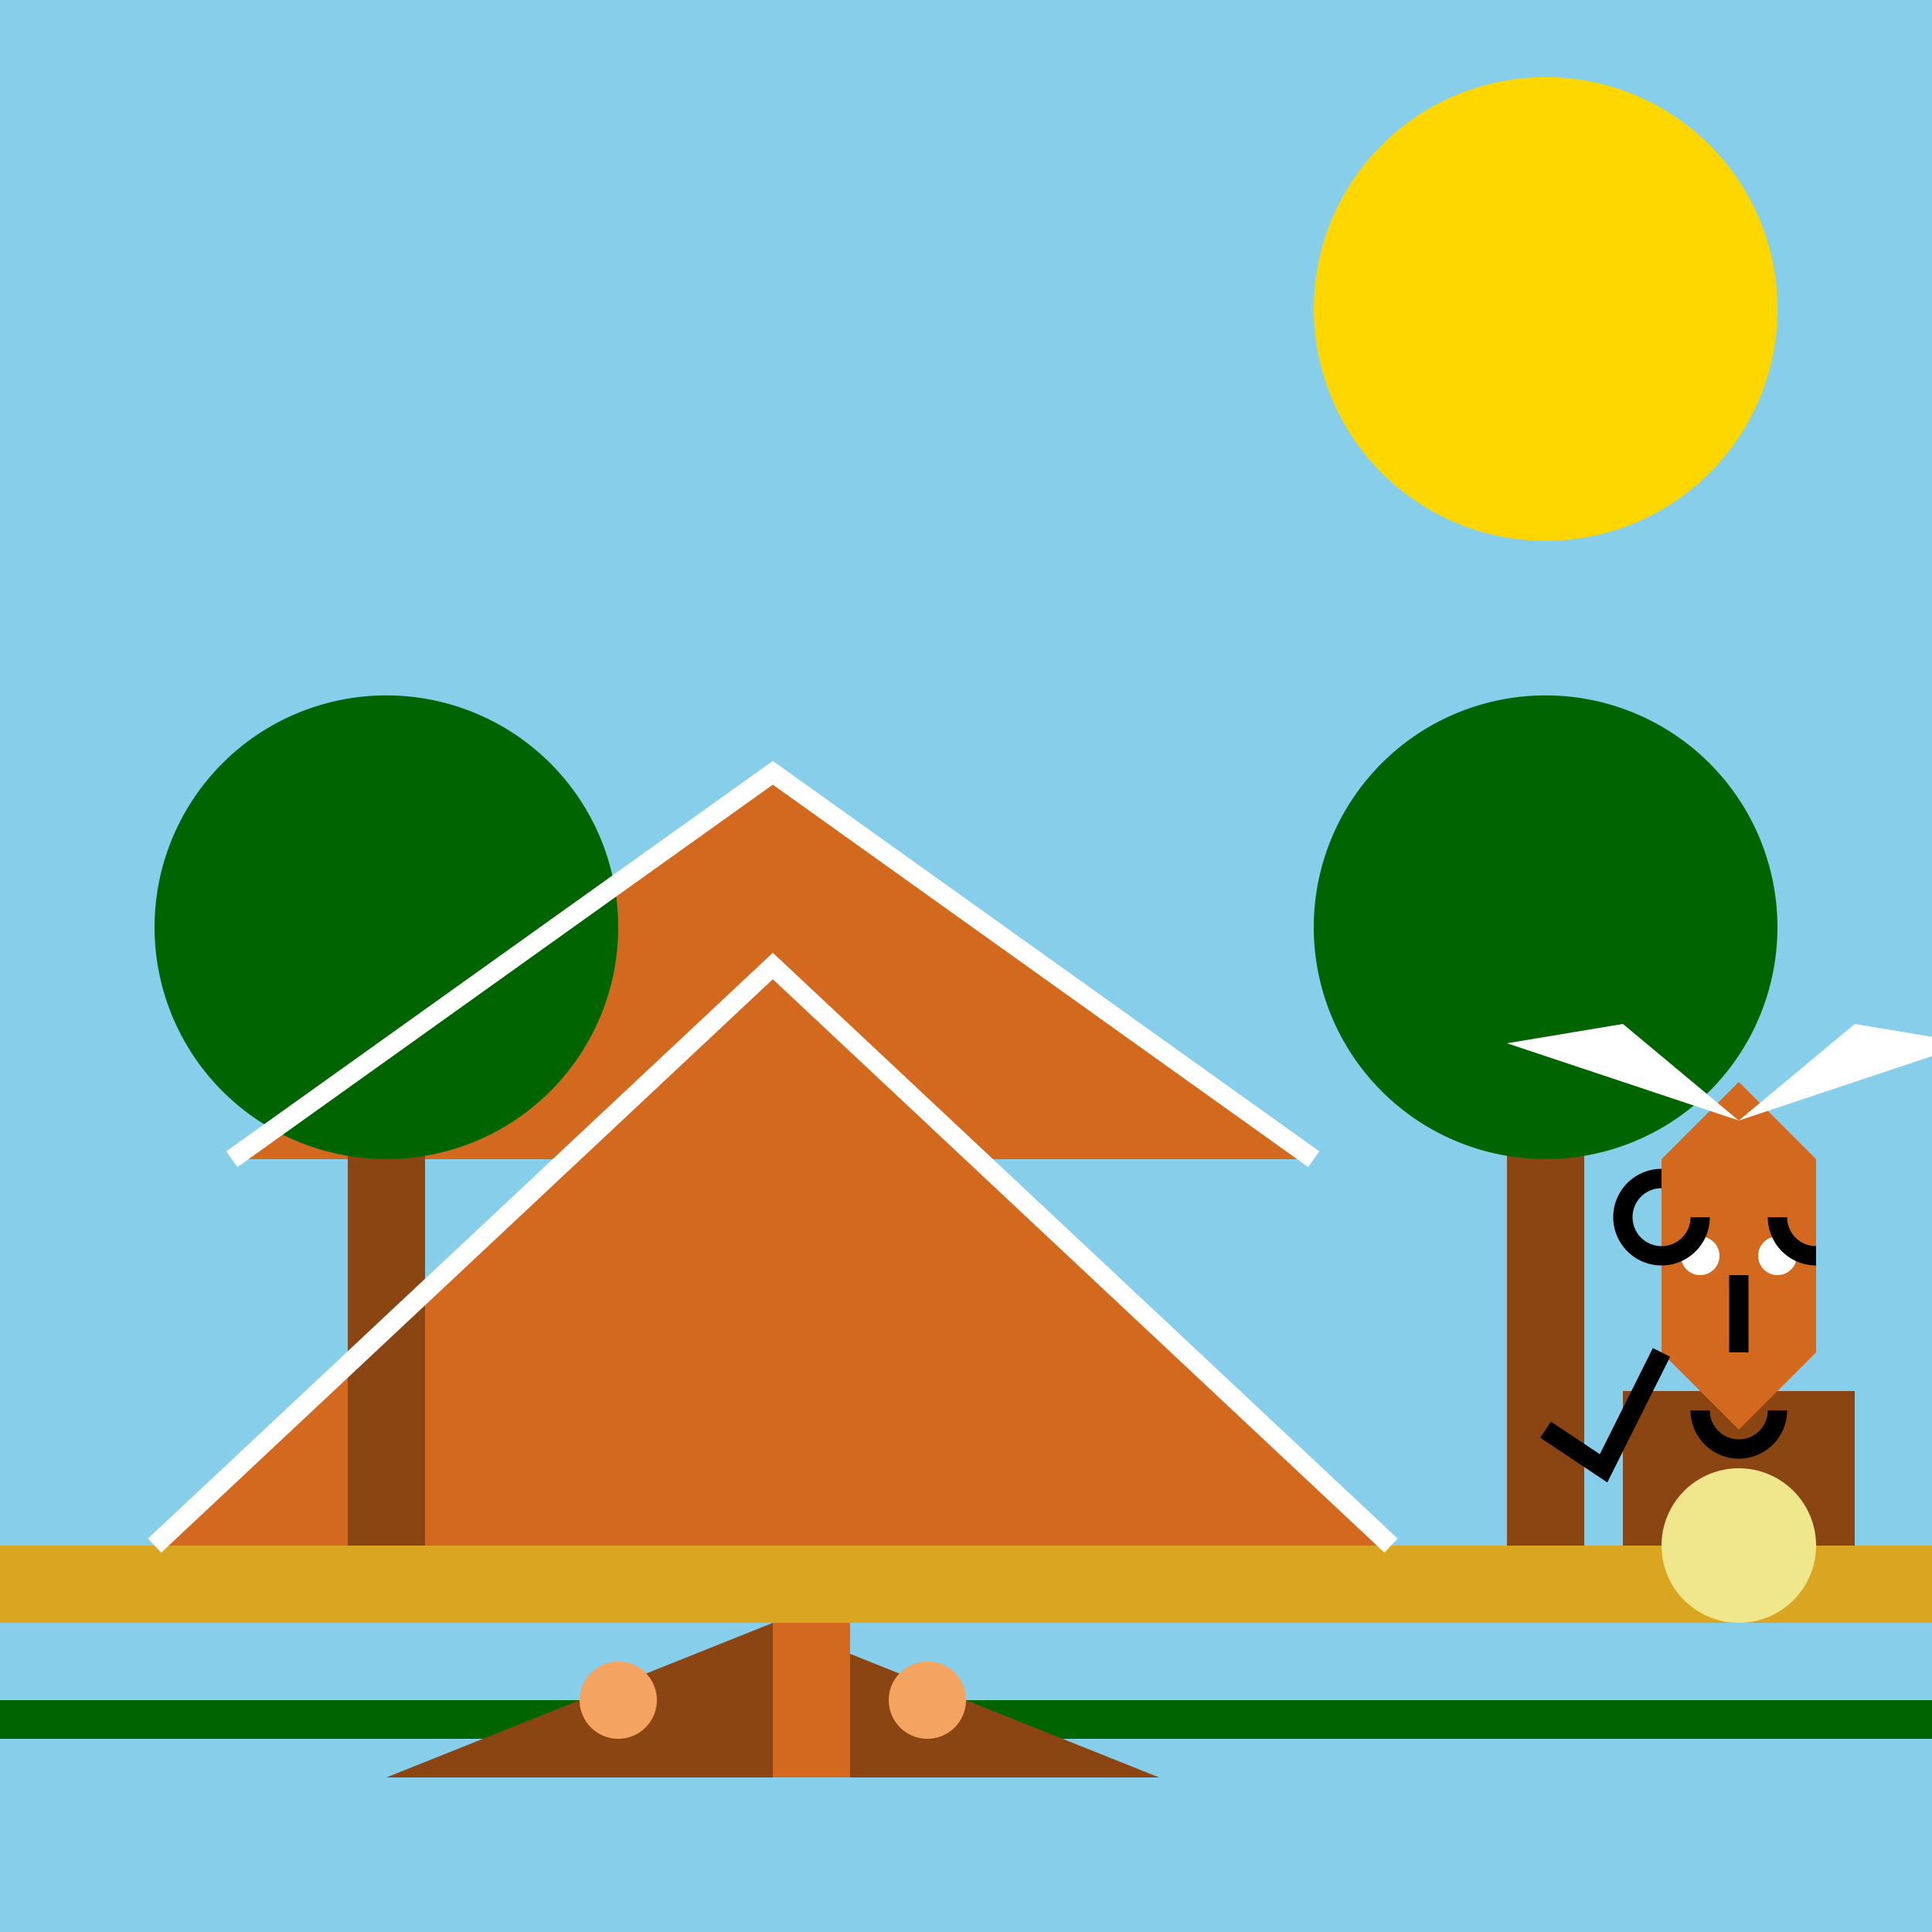 <!--

Generated by DrawGPT.
Free, open source, AI generated images in SVG, PNG, and HTML Canvas format.
https://drawgpt.ai

Created: 2023-09-26T07:49:46.641Z
Link: https://drawgpt.ai/prompt/36554/

-->
<svg xmlns="http://www.w3.org/2000/svg" xmlns:xlink="http://www.w3.org/1999/xlink" width="500" height="500"><defs/><g><rect fill="#87CEEB" stroke="none" x="0" y="0" width="512" height="512"/><rect fill="#DAA520" stroke="none" x="0" y="400" width="512" height="112"/><path fill="#D2691E" stroke="none" paint-order="stroke fill markers" d=" M 60 300 L 200 200 L 340 300 Z"/><path fill="#D2691E" stroke="none" paint-order="stroke fill markers" d=" M 40 400 L 200 250 L 360 400 Z"/><path fill="#FFD700" stroke="none" paint-order="stroke fill markers" d=" M 460 80 A 60 60 0 1 1 460 79.94"/><rect fill="#8B4513" stroke="none" x="90" y="260" width="20" height="140"/><path fill="#006400" stroke="none" paint-order="stroke fill markers" d=" M 160 240 A 60 60 0 1 1 160 239.94"/><rect fill="#8B4513" stroke="none" x="390" y="260" width="20" height="140"/><path fill="#006400" stroke="none" paint-order="stroke fill markers" d=" M 460 240 A 60 60 0 1 1 460 239.94"/><rect fill="#87CEEB" stroke="none" x="0" y="420" width="512" height="80"/><rect fill="#006400" stroke="none" x="0" y="440" width="512" height="10"/><path fill="#8B4513" stroke="none" paint-order="stroke fill markers" d=" M 100 460 L 200 420 L 300 460 Z"/><rect fill="#D2691E" stroke="none" x="200" y="420" width="20" height="40"/><path fill="#F4A460" stroke="none" paint-order="stroke fill markers" d=" M 170 440 A 10 10 0 1 1 170 439.99"/><path fill="#F4A460" stroke="none" paint-order="stroke fill markers" d=" M 250 440 A 10 10 0 1 1 250 439.99"/><rect fill="#8B4513" stroke="none" x="420" y="360" width="60" height="40"/><path fill="#F0E68C" stroke="none" paint-order="stroke fill markers" d=" M 470 400 A 20 20 0 1 1 470 399.98"/><path fill="#D2691E" stroke="none" paint-order="stroke fill markers" d=" M 450 280 L 470 300 L 470 350 L 450 370 L 430 350 L 430 300 Z"/><path fill="#FFFFFF" stroke="none" paint-order="stroke fill markers" d=" M 445 325 A 5 5 0 1 1 445 324.995"/><path fill="#FFFFFF" stroke="none" paint-order="stroke fill markers" d=" M 465 325 A 5 5 0 1 1 465 324.995"/><path fill="none" stroke="#000000" paint-order="fill stroke markers" d=" M 450 330 L 450 350" stroke-miterlimit="10" stroke-width="5" stroke-dasharray=""/><path fill="none" stroke="#000000" paint-order="fill stroke markers" d=" M 460 365 A 10 10 0 0 1 440 365" stroke-miterlimit="10" stroke-width="5" stroke-dasharray=""/><path fill="none" stroke="#000000" paint-order="fill stroke markers" d=" M 440 315 A 10 10 0 1 1 430 305" stroke-miterlimit="10" stroke-width="5" stroke-dasharray=""/><path fill="none" stroke="#000000" paint-order="fill stroke markers" d=" M 470 325 A 10 10 0 0 1 460 315" stroke-miterlimit="10" stroke-width="5" stroke-dasharray=""/><path fill="none" stroke="#000000" paint-order="fill stroke markers" d=" M 430 350 L 415 380 L 400 370" stroke-miterlimit="10" stroke-width="5" stroke-dasharray=""/><path fill="#FFFFFF" stroke="none" paint-order="stroke fill markers" d=" M 450 290 L 420 265 L 390 270 Z"/><path fill="#FFFFFF" stroke="none" paint-order="stroke fill markers" d=" M 450 290 L 480 265 L 510 270 Z"/><path fill="none" stroke="#FFFFFF" paint-order="fill stroke markers" d=" M 60 300 L 200 200 L 340 300" stroke-miterlimit="10" stroke-width="5" stroke-dasharray=""/><path fill="none" stroke="#FFFFFF" paint-order="fill stroke markers" d=" M 40 400 L 200 250 L 360 400" stroke-miterlimit="10" stroke-width="5" stroke-dasharray=""/></g></svg>